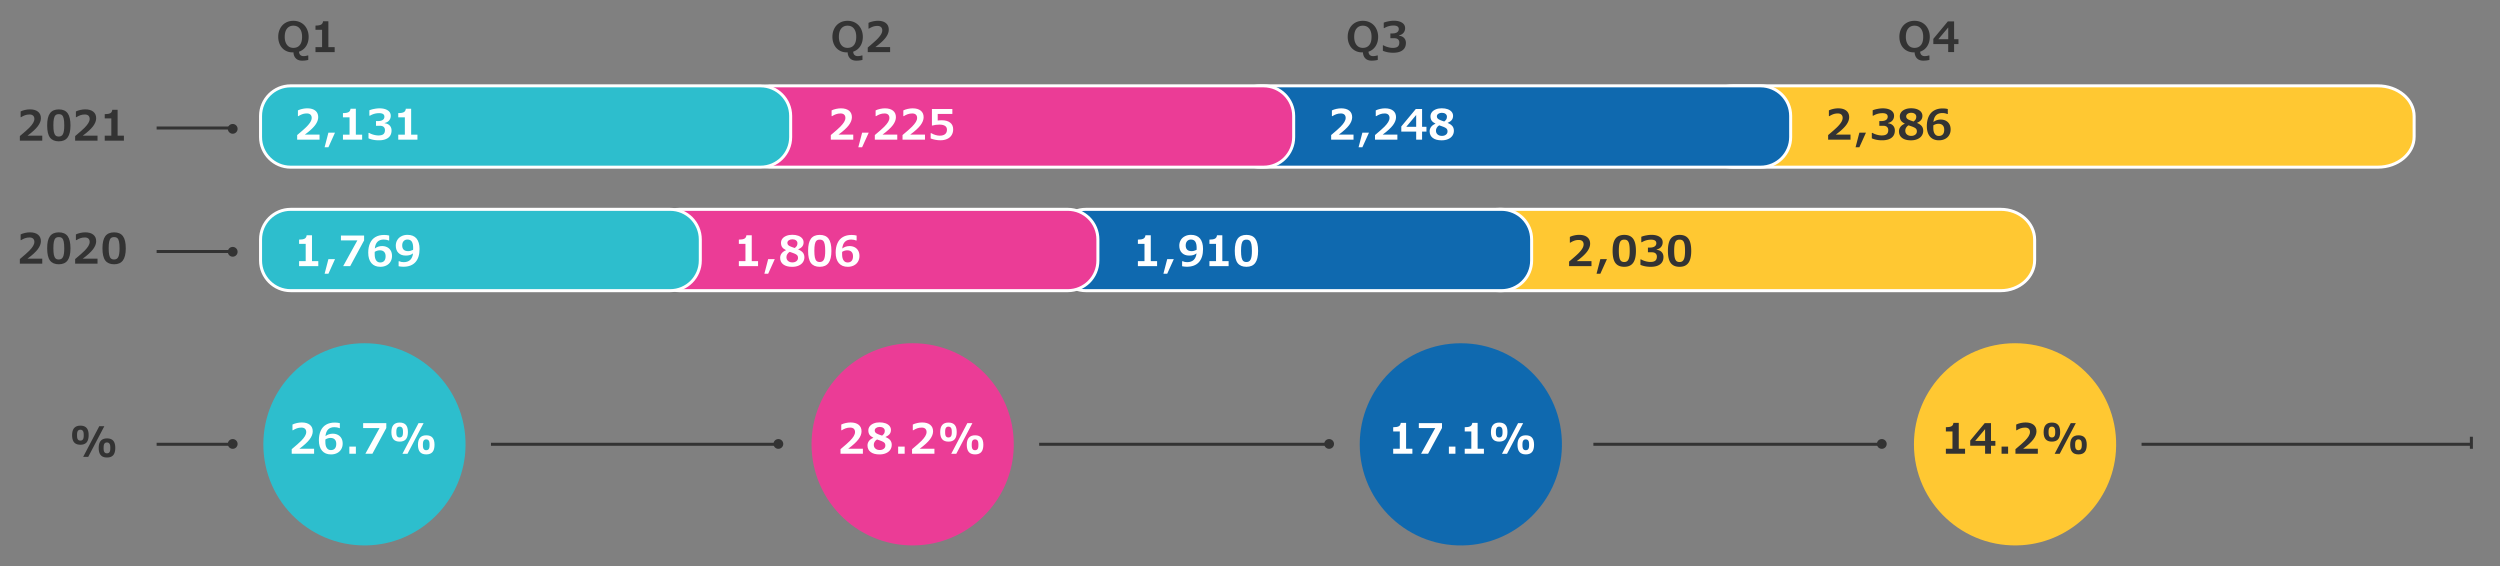 <svg xmlns="http://www.w3.org/2000/svg" xmlns:xlink="http://www.w3.org/1999/xlink" width="830" height="188" viewBox="0 0 830 188"><rect x="0" y="0" width="830" height="188" fill="#808080" stroke="none"/><path fill="none" stroke="#333" d="M711 147.5h110M820.5 145v4"/><path d="M121 147.52v-33.57c19.33 0 34.84 16.33 33.48 35.95-1.14 16.55-14.55 29.96-31.1 31.1-19.61 1.35-35.95-14.16-35.95-33.48 0-18.54 15.03-33.57 33.57-33.57v33.57z" fill="#2dbecd"/><defs><path id="a" d="M269.43 147.52c0 19.33 16.34 34.84 35.96 33.48 16.55-1.15 29.96-14.56 31.1-31.11 1.35-19.61-14.16-35.94-33.48-35.94v33.57-33.57c-18.55 0-33.58 15.03-33.58 33.57"/></defs><use xlink:href="#a" overflow="visible" fill="#eb3c96"/><clipPath><use xlink:href="#a" overflow="visible"/></clipPath><defs><path id="b" d="M451.43 147.52c0 19.32 16.33 34.83 35.94 33.49 16.55-1.14 29.97-14.54 31.11-31.1 1.36-19.62-14.16-35.95-33.48-35.95v33.57-33.57c-18.54-.01-33.57 15.02-33.57 33.56"/></defs><use xlink:href="#b" overflow="visible" fill="#0f69af"/><clipPath><use xlink:href="#b" overflow="visible"/></clipPath><defs><path id="c" d="M635.43 147.52c0 19.32 16.33 34.83 35.94 33.48 16.55-1.14 29.97-14.55 31.11-31.1 1.36-19.62-14.16-35.95-33.48-35.95v33.57-33.57c-18.52 0-33.57 15.05-33.57 33.57"/></defs><use xlink:href="#c" overflow="visible" fill="#ffc832"/><clipPath><use xlink:href="#c" overflow="visible"/></clipPath><path fill="none" stroke="#333" d="M52 42.5h25"/><path d="M77.26 44.4a1.62 1.62 0 100-3.24c-.9 0-1.62.72-1.62 1.62.01.89.73 1.62 1.62 1.62" fill="#333"/><path fill="none" stroke="#333" d="M52 147.5h25"/><path d="M77.26 149.01a1.62 1.62 0 100-3.24c-.9 0-1.62.72-1.62 1.62.01.9.73 1.62 1.62 1.62" fill="#333"/><path fill="none" stroke="#333" d="M163 147.5h96"/><path d="M258.42 149.01a1.62 1.62 0 100-3.24c-.9 0-1.62.72-1.62 1.62.01.9.73 1.62 1.62 1.62" fill="#333"/><path fill="none" stroke="#333" d="M345 147.5h96"/><path d="M441.27 149.01a1.62 1.62 0 10-1.62-1.62c.01.9.73 1.62 1.62 1.62" fill="#333"/><path fill="none" stroke="#333" d="M529 147.5h95"/><path d="M624.76 149.01a1.62 1.62 0 100-3.24c-.9 0-1.62.72-1.62 1.62.01.9.73 1.62 1.62 1.62" fill="#333"/><path fill="none" stroke="#333" d="M52 83.5h25"/><path d="M77.26 85.22a1.62 1.62 0 10-1.62-1.62c.01.9.73 1.62 1.62 1.62M29.43 144.46c0 1.08-.23 1.89-.68 2.41-.46.52-1.14.78-2.05.78-.94 0-1.63-.26-2.08-.78-.45-.52-.68-1.32-.68-2.38 0-2.11.92-3.17 2.76-3.17.92 0 1.61.26 2.06.78.45.51.67 1.3.67 2.36zm-1.63.01c0-.48-.04-.84-.11-1.06-.07-.23-.19-.4-.35-.54-.16-.13-.38-.2-.65-.2s-.49.06-.65.19c-.16.13-.28.31-.35.54s-.11.59-.11 1.07c0 .51.04.87.11 1.09s.19.39.34.52c.15.13.37.19.66.19.27 0 .49-.06.65-.19.16-.13.28-.31.35-.54.07-.23.11-.59.11-1.07zm6.84-2.97l-5.35 10.18h-1.68l5.35-10.18h1.68zm3.63 7.2c0 1.08-.23 1.89-.68 2.41-.46.52-1.14.78-2.05.78-.94 0-1.64-.26-2.09-.79-.45-.52-.68-1.32-.68-2.38 0-2.11.92-3.17 2.77-3.17.92 0 1.61.26 2.06.78.44.51.67 1.31.67 2.37zm-1.65 0c0-.48-.04-.84-.11-1.06-.07-.22-.19-.4-.35-.54-.16-.13-.38-.2-.65-.2s-.49.06-.65.19c-.16.13-.28.31-.35.54-.07.23-.11.59-.11 1.07 0 .51.04.87.11 1.09.07.22.19.39.35.52.16.13.37.19.65.19.27 0 .49-.07.65-.19.16-.13.28-.31.35-.54.08-.23.11-.59.11-1.07z" fill="#333"/><g fill="#333"><path d="M14.03 46.7H6.59v-1.52c1.54-1.29 2.59-2.22 3.14-2.78s.97-1.08 1.25-1.55.43-.93.43-1.37c0-.46-.14-.82-.41-1.08s-.67-.39-1.18-.39c-.56 0-1.08.08-1.53.25s-.88.38-1.29.64h-.15V37c.39-.2.88-.37 1.46-.5s1.13-.19 1.64-.19c1.14 0 2.03.26 2.67.77.64.51.96 1.24.96 2.17 0 .85-.34 1.73-1.02 2.65-.68.91-1.82 1.96-3.43 3.14h4.9v1.66zM23.4 41.62c0 1.82-.32 3.16-.95 4.01-.63.86-1.6 1.29-2.92 1.29-1.32 0-2.3-.42-2.93-1.25s-.94-2.18-.94-4.05c0-1.84.31-3.18.94-4.03s1.6-1.27 2.93-1.27 2.3.42 2.93 1.27c.62.85.94 2.19.94 4.03zm-2.07-.01c0-.94-.06-1.67-.17-2.2-.11-.53-.29-.91-.54-1.15s-.61-.36-1.09-.36c-.49 0-.85.12-1.1.36-.25.24-.42.63-.54 1.16s-.17 1.26-.17 2.19c0 .93.06 1.66.17 2.19s.3.92.55 1.17c.25.24.61.36 1.08.36.65 0 1.11-.27 1.38-.82.29-.54.43-1.51.43-2.9zM32.39 46.7h-7.44v-1.52c1.54-1.29 2.59-2.22 3.14-2.78s.97-1.08 1.25-1.55.43-.93.43-1.37c0-.46-.14-.82-.41-1.08s-.67-.39-1.18-.39c-.56 0-1.08.08-1.53.25s-.88.38-1.29.64h-.16V37c.39-.2.88-.37 1.46-.5s1.13-.19 1.64-.19c1.14 0 2.03.26 2.67.77.64.51.96 1.24.96 2.17 0 .85-.34 1.73-1.02 2.65-.68.91-1.82 1.96-3.43 3.14h4.9v1.66zM41.14 46.7h-6.37v-1.66h2.19V39.3h-2.19v-1.4c.85 0 1.46-.11 1.85-.32s.6-.59.66-1.12h1.77v8.59h2.09v1.65z"/></g><g><g fill="#333"><path d="M14.03 87.53H6.59v-1.52c1.54-1.29 2.59-2.22 3.14-2.78s.97-1.08 1.25-1.55.43-.93.43-1.37c0-.46-.14-.82-.41-1.08-.27-.26-.67-.39-1.18-.39-.56 0-1.08.08-1.53.25-.46.17-.88.38-1.29.64h-.15v-1.9c.39-.2.88-.37 1.46-.5s1.13-.19 1.64-.19c1.14 0 2.03.26 2.67.77.64.51.96 1.24.96 2.17 0 .85-.34 1.74-1.02 2.65-.68.91-1.82 1.96-3.43 3.14h4.9v1.66zM23.4 82.44c0 1.82-.32 3.16-.95 4.01-.63.86-1.6 1.29-2.92 1.29-1.32 0-2.3-.42-2.93-1.25s-.94-2.18-.94-4.05c0-1.84.31-3.18.94-4.03.62-.84 1.6-1.27 2.93-1.27s2.3.42 2.93 1.27c.62.85.94 2.19.94 4.03zm-2.07-.01c0-.94-.06-1.67-.17-2.2-.11-.53-.29-.91-.54-1.15s-.61-.36-1.09-.36c-.49 0-.85.12-1.1.36-.25.24-.42.63-.54 1.16s-.17 1.26-.17 2.19c0 .92.06 1.66.17 2.19.12.54.3.92.55 1.17.25.24.61.36 1.08.36.65 0 1.11-.27 1.38-.82.29-.54.43-1.51.43-2.9zM32.39 87.53h-7.44v-1.52c1.54-1.29 2.59-2.22 3.14-2.78s.97-1.08 1.25-1.55.43-.93.43-1.37c0-.46-.14-.82-.41-1.08-.27-.26-.67-.39-1.18-.39-.56 0-1.08.08-1.53.25-.46.17-.88.38-1.29.64h-.16v-1.9c.39-.2.88-.37 1.46-.5s1.13-.19 1.64-.19c1.14 0 2.03.26 2.67.77.64.51.96 1.24.96 2.17 0 .85-.34 1.74-1.02 2.65-.68.91-1.82 1.96-3.43 3.14h4.9v1.66zM41.76 82.44c0 1.82-.32 3.16-.95 4.01-.63.86-1.6 1.29-2.92 1.29-1.32 0-2.3-.42-2.93-1.25s-.94-2.18-.94-4.05c0-1.84.31-3.18.94-4.03.62-.84 1.6-1.27 2.93-1.27s2.3.42 2.93 1.27c.62.85.94 2.19.94 4.03zm-2.07-.01c0-.94-.06-1.67-.17-2.2-.11-.53-.29-.91-.54-1.15s-.61-.36-1.09-.36c-.49 0-.85.12-1.1.36-.25.24-.42.63-.54 1.16s-.17 1.26-.17 2.19c0 .92.06 1.66.17 2.19.12.54.3.92.55 1.17.25.24.61.36 1.08.36.65 0 1.11-.27 1.38-.82.29-.54.43-1.51.43-2.9z"/></g></g><g fill="#333"><path d="M97.4 6.91c.98 0 1.86.23 2.64.68.77.46 1.37 1.09 1.79 1.91.42.82.64 1.72.64 2.71 0 1.22-.29 2.26-.85 3.13-.57.87-1.35 1.48-2.35 1.82.03.49.18.86.44 1.1.26.25.62.37 1.08.37.48 0 .92-.07 1.33-.21h.23v1.47c-.62.17-1.31.25-2.05.25-.88 0-1.58-.25-2.07-.75-.5-.5-.76-1.17-.8-2.01l-.29.01c-.94 0-1.77-.22-2.5-.67a4.424 4.424 0 01-1.68-1.85c-.39-.79-.59-1.67-.59-2.66 0-1 .21-1.91.63-2.73.42-.82 1.02-1.45 1.78-1.9s1.64-.67 2.62-.67zm2.89 5.32c0-1.17-.25-2.08-.76-2.73-.51-.65-1.21-.97-2.13-.97-.9 0-1.6.33-2.11.97s-.76 1.56-.76 2.72c0 .73.11 1.38.34 1.93.23.56.56.99.98 1.29.43.3.95.45 1.55.45.92 0 1.64-.31 2.13-.93.51-.61.76-1.52.76-2.73zM111.11 17.3h-6.37v-1.66h2.19V9.9h-2.19V8.49c.85 0 1.46-.11 1.85-.32s.6-.59.66-1.12h1.77v8.59h2.09v1.66z"/></g><g fill="#333"><path d="M281.39 6.91c.98 0 1.86.23 2.64.68.77.46 1.37 1.09 1.79 1.91.42.82.64 1.72.64 2.71 0 1.22-.29 2.26-.85 3.13-.57.87-1.35 1.48-2.35 1.82.03.49.18.86.44 1.1.26.25.62.37 1.08.37.48 0 .92-.07 1.33-.21h.23v1.47c-.62.17-1.31.25-2.05.25-.88 0-1.58-.25-2.07-.75-.5-.5-.76-1.17-.8-2.01l-.29.01c-.94 0-1.77-.22-2.5-.67a4.424 4.424 0 01-1.68-1.85c-.39-.79-.59-1.67-.59-2.66 0-1 .21-1.91.63-2.73.42-.82 1.02-1.45 1.78-1.9s1.63-.67 2.62-.67zm2.88 5.32c0-1.17-.25-2.08-.76-2.73-.51-.65-1.21-.97-2.13-.97-.9 0-1.6.33-2.11.97s-.76 1.56-.76 2.72c0 .73.11 1.38.34 1.93.23.56.56.99.98 1.29.43.3.95.45 1.55.45.92 0 1.64-.31 2.13-.93.51-.61.76-1.52.76-2.73zM295.53 17.3h-7.44v-1.52c1.54-1.29 2.59-2.22 3.14-2.78s.97-1.08 1.25-1.55.43-.93.43-1.37c0-.46-.14-.82-.41-1.08-.27-.26-.67-.39-1.18-.39-.56 0-1.08.08-1.53.25-.46.17-.88.38-1.29.64h-.16V7.6c.39-.2.88-.37 1.46-.5s1.13-.2 1.64-.2c1.14 0 2.03.26 2.67.77.64.51.96 1.24.96 2.17 0 .85-.34 1.74-1.02 2.65-.68.91-1.82 1.96-3.43 3.14h4.9v1.67z"/></g><g fill="#333"><path d="M452.47 6.91c.98 0 1.86.23 2.64.68.77.46 1.37 1.09 1.79 1.91.42.82.64 1.72.64 2.71 0 1.22-.29 2.26-.85 3.13-.57.87-1.35 1.48-2.35 1.82.03.49.18.86.44 1.1.26.25.62.37 1.08.37.48 0 .92-.07 1.33-.21h.23v1.47c-.62.17-1.31.25-2.05.25-.88 0-1.58-.25-2.07-.75-.5-.5-.76-1.17-.8-2.01l-.29.01c-.94 0-1.77-.22-2.5-.67a4.424 4.424 0 01-1.68-1.85c-.39-.79-.59-1.67-.59-2.66 0-1 .21-1.91.63-2.73.42-.82 1.02-1.45 1.78-1.9s1.63-.67 2.62-.67zm2.88 5.32c0-1.17-.25-2.08-.76-2.73-.51-.65-1.21-.97-2.13-.97-.9 0-1.6.33-2.11.97s-.76 1.56-.76 2.72c0 .73.11 1.38.34 1.93.23.56.56.99.98 1.29.43.3.95.45 1.55.45.92 0 1.64-.31 2.13-.93.51-.61.76-1.52.76-2.73zM464.5 11.86c.71.08 1.26.33 1.66.76s.6.97.6 1.63c0 1.04-.36 1.85-1.09 2.41-.73.57-1.76.85-3.1.85-.73 0-1.4-.06-1.99-.19-.59-.13-1.09-.28-1.47-.47v-1.79l.21-.01c.41.25.9.45 1.47.61.58.16 1.11.24 1.6.24.75 0 1.3-.14 1.65-.42s.53-.73.53-1.36c0-.43-.14-.78-.42-1.04-.28-.26-.7-.39-1.25-.39h-1.3v-1.58h.59c.73 0 1.28-.13 1.65-.39.37-.26.55-.61.55-1.06 0-.78-.58-1.18-1.74-1.18-1.09 0-2.11.28-3.05.84h-.2v-1.8a8.53 8.53 0 011.65-.46c.62-.12 1.2-.18 1.73-.18 1.11 0 2.01.22 2.69.65.68.43 1.03 1.04 1.03 1.82 0 .61-.18 1.12-.54 1.55-.36.43-.85.71-1.47.83v.13z"/></g><g fill="#333"><path d="M635.62 6.91c.98 0 1.86.23 2.64.68.77.46 1.37 1.09 1.79 1.91.42.82.64 1.72.64 2.71 0 1.22-.29 2.26-.85 3.13-.57.87-1.35 1.48-2.35 1.82.03.49.18.86.44 1.1.26.25.62.37 1.08.37.48 0 .92-.07 1.33-.21h.23v1.47c-.62.17-1.31.25-2.05.25-.88 0-1.58-.25-2.07-.75-.5-.5-.76-1.17-.8-2.01l-.29.01c-.94 0-1.77-.22-2.5-.67a4.424 4.424 0 01-1.68-1.85c-.39-.79-.59-1.67-.59-2.66 0-1 .21-1.91.63-2.73.42-.82 1.02-1.45 1.78-1.9s1.64-.67 2.62-.67zm2.88 5.32c0-1.17-.25-2.08-.76-2.73-.51-.65-1.21-.97-2.13-.97-.9 0-1.6.33-2.11.97s-.76 1.56-.76 2.72c0 .73.11 1.38.34 1.93.23.56.56.99.98 1.29.43.3.95.45 1.55.45.92 0 1.64-.31 2.13-.93.52-.61.76-1.52.76-2.73zM650.21 14.62h-1.45v2.67h-1.96v-2.67h-4.94v-1.71l4.82-5.8h2.08v5.91h1.45v1.6zm-3.4-1.6V9.11l-3.28 3.91h3.28z"/></g><g><g fill-rule="evenodd" clip-rule="evenodd" fill="#ffc832" stroke="#fff" stroke-miterlimit="10"><path d="M575.55 28.5h213.89c6.66 0 12.05 4.52 12.05 10.1v6.8c0 5.58-5.4 10.1-12.05 10.1H575.55c-6.66 0-12.05-4.52-12.05-10.1v-6.8c0-5.58 5.4-10.1 12.05-10.1zM497.75 69.5h166.5c6.21 0 11.25 4.52 11.25 10.1v6.8c0 5.58-5.04 10.1-11.25 10.1h-166.5c-6.21 0-11.25-4.52-11.25-10.1v-6.8c0-5.58 5.04-10.1 11.25-10.1z"/></g><g fill="#0f69af" stroke="#fff" stroke-miterlimit="10"><path d="M418.5 28.5h166c5.52 0 10 4.48 10 10v7c0 5.52-4.48 10-10 10h-166c-5.52 0-10-4.48-10-10v-7c0-5.52 4.48-10 10-10z"/><path d="M360.5 69.5h138c5.52 0 10 4.48 10 10v7c0 5.52-4.48 10-10 10h-138c-5.52 0-10-4.48-10-10v-7c0-5.52 4.48-10 10-10z" fill-rule="evenodd" clip-rule="evenodd"/></g><g fill-rule="evenodd" clip-rule="evenodd" fill="#eb3c96" stroke="#fff" stroke-miterlimit="10"><path d="M255.5 28.5h164c5.52 0 10 4.48 10 10v7c0 5.52-4.48 10-10 10h-164c-5.52 0-10-4.48-10-10v-7c0-5.52 4.48-10 10-10zM225.5 69.5h129c5.52 0 10 4.48 10 10v7c0 5.52-4.48 10-10 10h-129c-5.52 0-10-4.48-10-10v-7c0-5.52 4.48-10 10-10z"/></g><g fill-rule="evenodd" clip-rule="evenodd" fill="#2dbecd" stroke="#fff" stroke-miterlimit="10"><path d="M96.5 28.5h156c5.52 0 10 4.48 10 10v7c0 5.52-4.48 10-10 10h-156c-5.52 0-10-4.48-10-10v-7c0-5.52 4.48-10 10-10zM96.5 69.5h126c5.52 0 10 4.48 10 10v7c0 5.52-4.48 10-10 10h-126c-5.52 0-10-4.48-10-10v-7c0-5.52 4.48-10 10-10z"/></g></g><g><g fill="#fff"><path d="M104.29 150.65h-7.44v-1.52c1.54-1.29 2.59-2.22 3.14-2.78s.97-1.08 1.25-1.55.43-.93.43-1.37c0-.46-.14-.82-.41-1.08-.27-.26-.67-.39-1.18-.39-.56 0-1.08.08-1.53.25-.46.17-.88.38-1.29.64h-.16v-1.9c.39-.2.88-.37 1.46-.5s1.13-.19 1.64-.19c1.14 0 2.03.26 2.67.77.64.51.96 1.24.96 2.17 0 .85-.34 1.74-1.02 2.65-.68.91-1.82 1.96-3.43 3.14h4.9v1.66zM113.77 147.27c0 .7-.16 1.33-.49 1.88-.32.55-.78.97-1.37 1.27-.59.3-1.26.45-2.01.45-1.29 0-2.28-.41-2.98-1.23-.7-.82-1.05-1.98-1.05-3.48 0-1.23.21-2.29.62-3.18s1.01-1.56 1.8-2.01 1.74-.68 2.85-.68c.65 0 1.21.07 1.69.2v1.64h-.21c-.21-.1-.46-.17-.75-.23-.3-.06-.58-.08-.84-.08-1.79 0-2.78.99-2.97 2.98.32-.26.69-.47 1.11-.61.42-.14.86-.21 1.31-.21.63 0 1.19.13 1.7.39.5.26.89.64 1.17 1.13.28.48.42 1.07.42 1.77zm-5.75-.53c0 .86.16 1.53.48 1.99.32.47.77.7 1.35.7.57 0 1.02-.18 1.33-.53.31-.35.46-.87.46-1.55 0-.63-.17-1.11-.5-1.45-.33-.34-.8-.51-1.41-.51-.29 0-.58.04-.89.14-.3.09-.57.22-.81.38l-.01.41v.42zM118.15 150.65h-2.17v-2.37h2.17v2.37zM128.25 142.1l-4.62 8.55h-2.33l4.71-8.54h-5.45v-1.63h7.69v1.62zM135.43 143.43c0 1.08-.23 1.89-.68 2.41-.46.52-1.14.78-2.05.78-.94 0-1.63-.26-2.08-.78-.45-.52-.68-1.32-.68-2.38 0-2.12.92-3.17 2.76-3.17.92 0 1.61.26 2.06.78.44.51.67 1.3.67 2.36zm-1.63.01c0-.48-.04-.84-.11-1.06-.07-.23-.19-.4-.35-.54-.16-.13-.38-.2-.65-.2s-.49.06-.65.19c-.16.13-.28.31-.35.54s-.11.59-.11 1.07c0 .51.04.87.11 1.09s.19.39.34.52c.15.13.37.19.66.19.27 0 .49-.07.65-.2.16-.13.28-.31.35-.54.07-.22.11-.57.11-1.06zm6.84-2.97l-5.35 10.18h-1.68l5.35-10.18h1.68zm3.62 7.2c0 1.08-.23 1.89-.68 2.41-.46.52-1.14.78-2.05.78-.94 0-1.64-.26-2.09-.79-.45-.52-.68-1.32-.68-2.38 0-2.12.92-3.17 2.77-3.17.92 0 1.61.26 2.06.78.45.52.67 1.31.67 2.37zm-1.64 0c0-.48-.04-.84-.11-1.06-.07-.23-.19-.41-.35-.54-.16-.13-.38-.2-.65-.2s-.49.06-.65.19c-.16.13-.28.31-.35.54-.07.23-.11.59-.11 1.07 0 .51.04.87.11 1.09.07.22.19.39.35.52.16.13.37.19.65.19.27 0 .49-.07.65-.19.16-.13.28-.31.35-.54.07-.23.11-.59.11-1.07z"/></g><g fill="#fff"><path d="M286.49 150.65h-7.44v-1.52c1.54-1.29 2.59-2.22 3.14-2.78s.97-1.08 1.25-1.55.43-.93.43-1.37c0-.46-.14-.82-.41-1.08-.27-.26-.67-.39-1.18-.39-.56 0-1.08.08-1.53.25-.46.17-.88.38-1.29.64h-.16v-1.9c.39-.2.88-.37 1.46-.5s1.13-.19 1.64-.19c1.14 0 2.03.26 2.67.77.64.51.96 1.24.96 2.17 0 .85-.34 1.74-1.02 2.65-.68.91-1.82 1.96-3.43 3.14h4.9v1.66zM296.06 147.7c0 .61-.17 1.15-.5 1.64s-.81.86-1.43 1.13c-.62.27-1.33.4-2.13.4-1.26 0-2.24-.26-2.94-.79s-1.05-1.26-1.05-2.21c0-.52.16-1.01.48-1.45.32-.44.8-.79 1.45-1.06v-.04c-.6-.3-1.02-.63-1.27-1s-.38-.85-.38-1.43c0-.51.16-.96.47-1.37.31-.41.76-.72 1.33-.95s1.22-.34 1.95-.34c.74 0 1.39.1 1.97.31.57.21 1.01.51 1.32.89.31.39.46.82.46 1.3 0 .56-.15 1.03-.45 1.4s-.75.68-1.34.94v.04c.69.27 1.2.62 1.55 1.03.34.43.51.94.51 1.56zm-2.12.22c0-.31-.06-.55-.17-.73-.11-.18-.3-.35-.57-.5-.27-.15-.66-.32-1.19-.5l-.84-.29c-.34.21-.6.48-.79.78-.19.31-.28.63-.28.98 0 .54.18.96.55 1.28s.84.47 1.42.47c.55 0 1-.14 1.35-.42.35-.26.52-.62.52-1.07zm-.19-4.9c0-.37-.16-.68-.46-.92-.31-.24-.72-.36-1.22-.36-.47 0-.86.11-1.18.33s-.48.5-.48.85c0 .28.08.51.25.7.16.19.46.37.88.54.07.04.28.12.63.24s.58.2.69.23c.33-.26.57-.51.7-.75.12-.23.19-.52.19-.86zM300.35 150.65h-2.17v-2.37h2.17v2.37zM310.24 150.65h-7.44v-1.52c1.54-1.29 2.59-2.22 3.14-2.78s.97-1.08 1.25-1.55.43-.93.43-1.37c0-.46-.14-.82-.41-1.08-.27-.26-.67-.39-1.18-.39-.56 0-1.08.08-1.53.25-.46.17-.88.38-1.29.64h-.16v-1.9c.39-.2.88-.37 1.46-.5s1.13-.19 1.64-.19c1.14 0 2.03.26 2.67.77.64.51.96 1.24.96 2.17 0 .85-.34 1.74-1.02 2.65-.68.91-1.82 1.96-3.43 3.14h4.9v1.66zM317.63 143.43c0 1.08-.23 1.89-.68 2.41-.46.52-1.14.78-2.05.78-.94 0-1.63-.26-2.08-.78-.45-.52-.68-1.32-.68-2.38 0-2.12.92-3.17 2.76-3.17.92 0 1.61.26 2.06.78.45.51.67 1.3.67 2.36zm-1.63.01c0-.48-.04-.84-.11-1.06-.07-.23-.19-.4-.35-.54-.16-.13-.38-.2-.65-.2s-.49.06-.65.19c-.16.13-.28.31-.35.54s-.11.59-.11 1.07c0 .51.04.87.11 1.09s.19.39.34.52c.15.13.37.19.66.19.27 0 .49-.07.65-.2.16-.13.28-.31.35-.54.07-.22.11-.57.11-1.06zm6.84-2.97l-5.35 10.18h-1.68l5.35-10.18h1.68zm3.63 7.2c0 1.08-.23 1.89-.68 2.41-.46.52-1.14.78-2.05.78-.94 0-1.64-.26-2.09-.79-.45-.52-.68-1.32-.68-2.38 0-2.12.92-3.17 2.77-3.17.92 0 1.61.26 2.06.78.44.52.67 1.31.67 2.37zm-1.64 0c0-.48-.04-.84-.11-1.06-.07-.23-.19-.41-.35-.54-.16-.13-.38-.2-.65-.2s-.49.06-.65.19c-.16.13-.28.31-.35.54-.07.23-.11.59-.11 1.07 0 .51.04.87.11 1.09.07.22.19.39.35.52.16.13.37.19.65.19.27 0 .49-.07.65-.19.16-.13.28-.31.35-.54.07-.23.11-.59.11-1.07z"/></g><g fill="#fff"><path d="M468.91 150.65h-6.37v-1.66h2.19v-5.74h-2.19v-1.41c.85 0 1.46-.11 1.85-.32s.6-.59.66-1.12h1.77v8.59h2.09v1.66zM478.74 142.1l-4.62 8.55h-2.33l4.71-8.54h-5.45v-1.63h7.69v1.62zM483.2 150.65h-2.17v-2.37h2.17v2.37zM492.66 150.65h-6.37v-1.66h2.19v-5.74h-2.19v-1.41c.85 0 1.46-.11 1.85-.32s.6-.59.66-1.12h1.77v8.59h2.09v1.66zM500.48 143.43c0 1.08-.23 1.89-.68 2.41-.46.52-1.14.78-2.05.78-.94 0-1.63-.26-2.08-.78-.45-.52-.68-1.32-.68-2.38 0-2.12.92-3.17 2.76-3.17.92 0 1.61.26 2.06.78.45.51.67 1.3.67 2.36zm-1.63.01c0-.48-.04-.84-.11-1.06-.07-.23-.19-.4-.35-.54-.16-.13-.38-.2-.65-.2s-.49.06-.65.19c-.16.13-.28.31-.35.54s-.11.59-.11 1.07c0 .51.04.87.11 1.09s.19.39.34.52c.15.13.37.19.66.19.27 0 .49-.07.65-.2.16-.13.28-.31.35-.54.07-.22.11-.57.11-1.06zm6.84-2.97l-5.35 10.18h-1.68l5.35-10.18h1.68zm3.62 7.2c0 1.08-.23 1.89-.68 2.41-.46.52-1.14.78-2.05.78-.94 0-1.64-.26-2.09-.79-.45-.52-.68-1.32-.68-2.38 0-2.12.92-3.17 2.77-3.17.92 0 1.61.26 2.06.78.45.52.67 1.31.67 2.37zm-1.64 0c0-.48-.04-.84-.11-1.06-.07-.23-.19-.41-.35-.54-.16-.13-.38-.2-.65-.2s-.49.06-.65.19c-.16.13-.28.31-.35.54-.07.23-.11.59-.11 1.07 0 .51.04.87.11 1.09.07.22.19.39.35.52.16.13.37.19.65.19.27 0 .49-.07.65-.19.16-.13.28-.31.35-.54.08-.23.11-.59.11-1.07z"/></g><g fill="#333"><path d="M652.4 150.65h-6.37v-1.66h2.19v-5.74h-2.19v-1.41c.85 0 1.46-.11 1.85-.32s.6-.59.66-1.12h1.77v8.59h2.09v1.66zM662.46 147.98h-1.45v2.67h-1.96v-2.67h-4.94v-1.71l4.82-5.8h2.08v5.91h1.45v1.6zm-3.41-1.6v-3.91l-3.28 3.91h3.28zM666.69 150.65h-2.17v-2.37h2.17v2.37zM676.57 150.65h-7.44v-1.52c1.54-1.29 2.59-2.22 3.14-2.78s.97-1.08 1.25-1.55.43-.93.43-1.37c0-.46-.14-.82-.41-1.08-.27-.26-.67-.39-1.18-.39-.56 0-1.08.08-1.53.25-.46.17-.88.38-1.29.64h-.16v-1.9c.39-.2.88-.37 1.46-.5s1.13-.19 1.64-.19c1.14 0 2.03.26 2.67.77.64.51.96 1.24.96 2.17 0 .85-.34 1.74-1.02 2.65-.68.91-1.82 1.96-3.43 3.14h4.9v1.66zM683.97 143.43c0 1.08-.23 1.89-.68 2.41-.46.52-1.14.78-2.05.78-.94 0-1.63-.26-2.08-.78-.45-.52-.68-1.32-.68-2.38 0-2.12.92-3.17 2.76-3.17.92 0 1.61.26 2.06.78.44.51.67 1.3.67 2.36zm-1.63.01c0-.48-.04-.84-.11-1.06-.07-.23-.19-.4-.35-.54-.16-.13-.38-.2-.65-.2s-.49.06-.65.19c-.16.13-.28.31-.35.54s-.11.59-.11 1.07c0 .51.04.87.11 1.09s.19.39.34.52c.15.13.37.19.66.19.27 0 .49-.07.65-.2.16-.13.28-.31.35-.54.07-.22.11-.57.11-1.06zm6.84-2.97l-5.35 10.18h-1.68l5.35-10.18h1.68zm3.62 7.2c0 1.08-.23 1.89-.68 2.41-.46.52-1.14.78-2.05.78-.94 0-1.64-.26-2.09-.79-.45-.52-.68-1.32-.68-2.38 0-2.12.92-3.17 2.77-3.17.92 0 1.61.26 2.06.78.45.52.67 1.31.67 2.37zm-1.64 0c0-.48-.04-.84-.11-1.06-.07-.23-.19-.41-.35-.54-.16-.13-.38-.2-.65-.2s-.49.06-.65.19c-.16.13-.28.31-.35.54-.07.23-.11.59-.11 1.07 0 .51.04.87.11 1.09.07.22.19.39.35.52.16.13.37.19.65.19.27 0 .49-.07.65-.19.16-.13.28-.31.35-.54.07-.23.11-.59.11-1.07z"/></g><g fill="#fff"><path d="M105.67 88.36H99.3V86.7h2.19v-5.74H99.3v-1.41c.85 0 1.46-.11 1.85-.32.38-.21.6-.59.66-1.12h1.77v8.59h2.09v1.66zM111.22 86.04l-2.19 4.85h-1.26l1.26-4.85h2.19zM120.88 79.81l-4.62 8.55h-2.33l4.71-8.54h-5.45v-1.63h7.69v1.62zM130.15 84.98c0 .7-.16 1.33-.49 1.88-.32.55-.78.97-1.37 1.27-.59.3-1.26.45-2.01.45-1.29 0-2.28-.41-2.98-1.23-.7-.82-1.05-1.98-1.05-3.48 0-1.23.21-2.29.62-3.18s1.01-1.56 1.8-2.01c.79-.45 1.74-.68 2.85-.68.65 0 1.21.07 1.69.2v1.64H129c-.21-.1-.46-.17-.75-.23-.3-.06-.58-.08-.84-.08-1.79 0-2.78.99-2.97 2.98.32-.26.69-.47 1.11-.61.42-.14.86-.21 1.31-.21.63 0 1.19.13 1.7.39.5.26.89.64 1.17 1.13.28.48.42 1.08.42 1.77zm-5.75-.53c0 .86.16 1.53.48 1.99.32.47.77.7 1.35.7.57 0 1.02-.18 1.33-.53.31-.35.46-.87.46-1.55 0-.63-.17-1.11-.5-1.45-.33-.34-.8-.51-1.41-.51-.29 0-.58.04-.89.14-.3.09-.57.22-.81.38l-.01.41v.42zM139.29 82.68c0 1.9-.46 3.35-1.37 4.36-.92 1.01-2.25 1.52-4.01 1.52-.22 0-.5-.02-.84-.05-.33-.03-.58-.07-.73-.12v-1.65h.24c.38.2.86.3 1.45.3.92 0 1.63-.25 2.16-.75.52-.5.83-1.23.94-2.17-.36.27-.72.46-1.1.57-.38.11-.83.16-1.36.16-.99 0-1.79-.29-2.38-.88-.59-.58-.89-1.38-.89-2.4 0-.69.16-1.31.49-1.86.32-.55.78-.98 1.38-1.28.59-.31 1.27-.46 2.01-.46 1.31 0 2.31.4 3 1.21.67.82 1.01 1.98 1.01 3.5zm-2.12-.33c0-.95-.15-1.65-.45-2.12s-.78-.7-1.44-.7c-.53 0-.95.17-1.27.52-.32.35-.48.83-.48 1.45 0 .61.17 1.08.5 1.4.33.32.82.48 1.47.48.5 0 1.04-.14 1.64-.42l.03-.61z"/></g><g fill="#fff"><path d="M251.67 88.36h-6.37V86.7h2.19v-5.74h-2.19v-1.41c.85 0 1.46-.11 1.85-.32.38-.21.6-.59.66-1.12h1.77v8.59h2.09v1.66zM257.22 86.04l-2.19 4.85h-1.26l1.26-4.85h2.19zM267.06 85.42c0 .61-.17 1.15-.5 1.64-.33.49-.81.86-1.43 1.13-.62.27-1.33.4-2.13.4-1.26 0-2.24-.26-2.94-.79-.7-.52-1.05-1.26-1.05-2.21 0-.52.16-1.01.48-1.45.32-.44.8-.79 1.45-1.06v-.04c-.6-.3-1.02-.63-1.27-1s-.38-.85-.38-1.43c0-.51.16-.96.47-1.37.31-.41.76-.72 1.33-.95s1.22-.34 1.95-.34c.74 0 1.39.1 1.97.31.57.21 1.01.51 1.32.89.31.39.46.82.46 1.3 0 .56-.15 1.03-.45 1.4s-.75.68-1.34.94v.04c.69.27 1.2.62 1.55 1.03.33.42.51.94.51 1.56zm-2.12.21c0-.31-.06-.55-.17-.73-.11-.18-.3-.35-.57-.5-.27-.15-.66-.32-1.19-.5l-.84-.29c-.34.21-.6.47-.79.78-.19.31-.28.63-.28.98 0 .54.18.96.55 1.28.37.31.84.47 1.42.47.55 0 1-.14 1.35-.42.34-.26.52-.62.52-1.07zm-.19-4.9c0-.37-.16-.68-.46-.92-.31-.24-.72-.36-1.22-.36-.47 0-.86.11-1.18.33-.32.22-.48.5-.48.85 0 .28.08.51.25.7.16.19.46.37.88.54.07.04.28.12.63.24s.58.2.69.23c.33-.26.57-.51.7-.75.12-.23.19-.52.19-.86zM276.03 83.28c0 1.82-.32 3.16-.95 4.01-.63.86-1.6 1.29-2.92 1.29-1.32 0-2.3-.42-2.93-1.25s-.94-2.18-.94-4.05c0-1.84.31-3.18.94-4.03.62-.84 1.6-1.27 2.93-1.27s2.3.42 2.93 1.27c.63.85.94 2.19.94 4.03zm-2.06-.01c0-.94-.06-1.67-.17-2.2-.11-.53-.29-.91-.54-1.15s-.61-.36-1.09-.36c-.49 0-.85.12-1.1.36-.25.24-.43.63-.54 1.16-.11.53-.17 1.26-.17 2.19 0 .92.06 1.66.17 2.19.12.54.3.92.55 1.17.25.24.61.36 1.08.36.65 0 1.11-.27 1.38-.82.29-.54.43-1.51.43-2.9zM285.34 84.98c0 .7-.16 1.33-.49 1.88-.32.55-.78.97-1.37 1.27-.59.3-1.26.45-2.01.45-1.29 0-2.28-.41-2.98-1.23-.7-.82-1.05-1.98-1.05-3.48 0-1.23.21-2.29.62-3.18s1.01-1.56 1.8-2.01c.79-.45 1.74-.68 2.85-.68.65 0 1.21.07 1.69.2v1.64h-.21c-.21-.1-.46-.17-.75-.23-.3-.06-.58-.08-.84-.08-1.79 0-2.78.99-2.97 2.98.32-.26.69-.47 1.11-.61.42-.14.86-.21 1.31-.21.63 0 1.19.13 1.7.39.5.26.89.64 1.17 1.13.28.48.42 1.08.42 1.77zm-5.76-.53c0 .86.16 1.53.48 1.99.32.47.77.7 1.35.7.57 0 1.02-.18 1.33-.53.31-.35.46-.87.46-1.55 0-.63-.17-1.11-.5-1.45-.33-.34-.8-.51-1.41-.51-.29 0-.58.04-.89.14-.3.09-.57.22-.81.38l-.01.41v.42z"/></g><g fill="#fff"><path d="M384.15 88.36h-6.37V86.7h2.19v-5.74h-2.19v-1.41c.85 0 1.46-.11 1.85-.32.38-.21.6-.59.66-1.12h1.77v8.59h2.09v1.66zM389.7 86.04l-2.19 4.85h-1.26l1.26-4.85h2.19zM399.41 82.68c0 1.9-.46 3.35-1.37 4.36-.92 1.01-2.25 1.52-4.01 1.52-.22 0-.5-.02-.84-.05-.33-.03-.58-.07-.73-.12v-1.65h.24c.38.2.86.3 1.45.3.92 0 1.63-.25 2.16-.75.52-.5.83-1.23.94-2.17-.36.27-.72.46-1.1.57-.38.11-.83.16-1.36.16-.99 0-1.79-.29-2.38-.88-.59-.58-.89-1.38-.89-2.4 0-.69.16-1.31.49-1.86.32-.55.78-.98 1.38-1.28.59-.31 1.27-.46 2.01-.46 1.31 0 2.31.4 3 1.21.67.82 1.01 1.98 1.01 3.5zm-2.12-.33c0-.95-.15-1.65-.45-2.12s-.78-.7-1.44-.7c-.53 0-.95.17-1.27.52-.32.35-.48.83-.48 1.45 0 .61.17 1.08.5 1.4.33.32.82.48 1.47.48.5 0 1.04-.14 1.64-.42l.03-.61zM407.9 88.36h-6.37V86.7h2.19v-5.74h-2.19v-1.41c.85 0 1.46-.11 1.85-.32.38-.21.6-.59.66-1.12h1.77v8.59h2.09v1.66zM417.69 83.28c0 1.82-.32 3.16-.95 4.01-.63.86-1.6 1.29-2.92 1.29-1.32 0-2.3-.42-2.93-1.25s-.94-2.18-.94-4.05c0-1.84.31-3.18.94-4.03.62-.84 1.6-1.27 2.93-1.27s2.3.42 2.93 1.27c.63.85.94 2.19.94 4.03zm-2.06-.01c0-.94-.06-1.67-.17-2.2-.11-.53-.29-.91-.54-1.15s-.61-.36-1.09-.36c-.49 0-.85.12-1.1.36-.25.24-.43.63-.54 1.16-.11.53-.17 1.26-.17 2.19 0 .92.06 1.66.17 2.19.12.54.3.92.55 1.17.25.24.61.36 1.08.36.65 0 1.11-.27 1.38-.82.29-.54.43-1.51.43-2.9z"/></g><g fill="#333"><path d="M528.38 88.36h-7.44v-1.52c1.54-1.29 2.59-2.22 3.14-2.78.55-.56.97-1.08 1.25-1.55s.43-.93.43-1.37c0-.46-.14-.82-.41-1.08-.27-.26-.67-.39-1.18-.39-.57 0-1.08.08-1.53.25-.46.17-.88.38-1.29.64h-.16v-1.9c.39-.2.88-.37 1.46-.5s1.13-.19 1.64-.19c1.14 0 2.03.26 2.67.77.64.51.96 1.24.96 2.17 0 .85-.34 1.74-1.02 2.65-.68.91-1.82 1.96-3.43 3.14h4.9v1.66zM533.5 86.04l-2.19 4.85h-1.26l1.26-4.85h2.19zM543.13 83.28c0 1.82-.32 3.16-.95 4.01-.63.86-1.6 1.29-2.92 1.29-1.32 0-2.3-.42-2.93-1.25s-.94-2.18-.94-4.05c0-1.84.31-3.18.94-4.03.62-.84 1.6-1.27 2.93-1.27s2.3.42 2.93 1.27c.63.85.94 2.19.94 4.03zm-2.07-.01c0-.94-.06-1.67-.17-2.2-.11-.53-.29-.91-.54-1.15s-.61-.36-1.09-.36c-.49 0-.85.12-1.1.36-.25.24-.43.63-.54 1.16-.11.53-.17 1.26-.17 2.19 0 .92.06 1.66.17 2.19.12.54.3.92.55 1.17.25.24.61.36 1.08.36.65 0 1.11-.27 1.38-.82.3-.54.43-1.51.43-2.9zM550.01 82.93c.71.08 1.26.33 1.66.76s.6.97.6 1.63c0 1.04-.36 1.85-1.09 2.41-.73.56-1.76.85-3.1.85-.73 0-1.4-.06-1.99-.19-.59-.12-1.09-.28-1.47-.47v-1.79l.21-.01c.41.25.9.45 1.47.61.58.16 1.11.24 1.6.24.75 0 1.3-.14 1.65-.42s.53-.73.53-1.36c0-.43-.14-.78-.42-1.04-.28-.26-.7-.39-1.25-.39h-1.3V82.2h.59c.73 0 1.28-.13 1.65-.39.37-.26.55-.61.55-1.06 0-.78-.58-1.18-1.74-1.18-1.09 0-2.11.28-3.05.84h-.2v-1.8a8.53 8.53 0 011.65-.46c.62-.12 1.2-.18 1.73-.18 1.11 0 2.01.22 2.69.65.68.44 1.03 1.04 1.03 1.82 0 .61-.18 1.12-.54 1.55-.36.43-.85.71-1.47.83v.11zM561.49 83.28c0 1.82-.32 3.16-.95 4.01-.63.86-1.6 1.29-2.92 1.29-1.32 0-2.3-.42-2.93-1.25s-.94-2.18-.94-4.05c0-1.84.31-3.18.94-4.03.62-.84 1.6-1.27 2.93-1.27s2.3.42 2.93 1.27c.63.85.94 2.19.94 4.03zm-2.06-.01c0-.94-.06-1.67-.17-2.2-.11-.53-.29-.91-.54-1.15s-.61-.36-1.09-.36c-.49 0-.85.12-1.1.36-.25.24-.43.63-.54 1.16-.11.53-.17 1.26-.17 2.19 0 .92.06 1.66.17 2.19.12.54.3.92.55 1.17.25.24.61.36 1.08.36.65 0 1.11-.27 1.38-.82.29-.54.43-1.51.43-2.9z"/></g><g fill="#333"><path d="M614.38 46.36h-7.44v-1.52c1.54-1.29 2.59-2.22 3.14-2.78.55-.56.97-1.08 1.25-1.55s.43-.93.43-1.37c0-.46-.14-.82-.41-1.08-.27-.26-.67-.39-1.18-.39-.57 0-1.08.08-1.53.25-.46.17-.88.38-1.29.64h-.16v-1.9c.39-.2.88-.37 1.46-.5s1.13-.19 1.64-.19c1.14 0 2.03.26 2.67.77.64.51.96 1.24.96 2.17 0 .85-.34 1.74-1.02 2.65-.68.91-1.82 1.96-3.43 3.14h4.9v1.66zM619.5 44.04l-2.19 4.85h-1.26l1.26-4.85h2.19zM626.83 40.93c.71.08 1.26.33 1.66.76s.6.97.6 1.63c0 1.04-.36 1.85-1.09 2.41-.73.56-1.76.85-3.1.85-.73 0-1.4-.06-1.99-.19-.59-.12-1.09-.28-1.47-.47v-1.79l.21-.01c.41.25.9.45 1.47.61.58.16 1.11.24 1.6.24.75 0 1.3-.14 1.65-.42s.53-.73.53-1.36c0-.43-.14-.78-.42-1.04-.28-.26-.7-.39-1.25-.39h-1.3V40.2h.59c.73 0 1.28-.13 1.65-.39.37-.26.55-.61.55-1.06 0-.78-.58-1.18-1.74-1.18-1.09 0-2.11.28-3.05.84h-.2v-1.8a8.53 8.53 0 011.65-.46c.62-.12 1.2-.18 1.73-.18 1.11 0 2.01.22 2.69.65.68.44 1.03 1.04 1.03 1.82 0 .61-.18 1.12-.54 1.55-.36.43-.85.71-1.47.83v.11zM638.51 43.42c0 .61-.17 1.15-.5 1.64-.33.49-.81.86-1.43 1.13-.62.27-1.33.4-2.13.4-1.26 0-2.24-.26-2.94-.79-.7-.52-1.05-1.26-1.05-2.21 0-.52.16-1.01.48-1.45.32-.44.8-.79 1.45-1.06v-.04c-.6-.3-1.02-.63-1.27-1s-.38-.85-.38-1.43c0-.51.16-.96.47-1.37.31-.41.76-.72 1.33-.95s1.22-.34 1.95-.34c.74 0 1.39.1 1.97.31.57.21 1.01.51 1.32.89.31.39.46.82.46 1.3 0 .56-.15 1.03-.45 1.4s-.75.68-1.34.94v.04c.69.27 1.2.62 1.55 1.03.34.42.51.94.51 1.56zm-2.11.21c0-.31-.06-.55-.17-.73-.11-.18-.3-.35-.57-.5-.27-.15-.66-.32-1.19-.5l-.84-.29c-.34.21-.6.47-.79.78-.19.31-.28.63-.28.98 0 .54.18.96.55 1.28.37.31.84.47 1.42.47.55 0 1-.14 1.35-.42.34-.26.52-.62.52-1.07zm-.2-4.9c0-.37-.16-.68-.46-.92-.31-.24-.72-.36-1.22-.36-.47 0-.86.11-1.18.33-.32.22-.48.5-.48.85 0 .28.08.51.25.7.16.19.46.37.88.54.07.04.28.12.63.24s.58.2.69.23c.33-.26.57-.51.7-.75.13-.23.19-.52.19-.86zM647.61 42.98c0 .7-.16 1.33-.49 1.88-.32.55-.78.97-1.37 1.27-.59.3-1.26.45-2.01.45-1.29 0-2.28-.41-2.98-1.23-.7-.82-1.05-1.98-1.05-3.48 0-1.23.21-2.29.62-3.18s1.01-1.56 1.8-2.01c.79-.45 1.74-.68 2.85-.68.65 0 1.21.07 1.69.2v1.64h-.21c-.21-.1-.46-.17-.75-.23-.3-.06-.58-.08-.84-.08-1.79 0-2.78.99-2.97 2.98.32-.26.69-.47 1.11-.61.42-.14.86-.21 1.31-.21.63 0 1.19.13 1.7.39.5.26.89.64 1.17 1.13.28.48.42 1.08.42 1.77zm-5.75-.53c0 .86.16 1.53.48 1.99.32.47.77.7 1.35.7.57 0 1.02-.18 1.33-.53.31-.35.46-.87.46-1.55 0-.63-.17-1.11-.5-1.45-.33-.34-.8-.51-1.41-.51-.29 0-.58.04-.89.14-.3.09-.57.22-.81.38l-.01.41v.42z"/></g><g fill="#fff"><path d="M449.38 46.36h-7.44v-1.52c1.54-1.29 2.59-2.22 3.14-2.78.55-.56.97-1.08 1.25-1.55s.43-.93.43-1.37c0-.46-.14-.82-.41-1.08-.27-.26-.67-.39-1.18-.39-.57 0-1.08.08-1.53.25-.46.17-.88.38-1.29.64h-.16v-1.9c.39-.2.88-.37 1.46-.5s1.13-.19 1.64-.19c1.14 0 2.03.26 2.67.77.64.51.96 1.24.96 2.17 0 .85-.34 1.74-1.02 2.65-.68.91-1.82 1.96-3.43 3.14h4.9v1.66zM454.5 44.04l-2.19 4.85h-1.26l1.26-4.85h2.19zM463.94 46.36h-7.44v-1.52c1.54-1.29 2.59-2.22 3.14-2.78.55-.56.97-1.08 1.25-1.55s.43-.93.43-1.37c0-.46-.14-.82-.41-1.08-.27-.26-.67-.39-1.18-.39-.57 0-1.08.08-1.53.25-.46.17-.88.38-1.29.64h-.16v-1.9c.39-.2.88-.37 1.46-.5s1.13-.19 1.64-.19c1.14 0 2.03.26 2.67.77.64.51.96 1.24.96 2.17 0 .85-.34 1.74-1.02 2.65-.68.91-1.82 1.96-3.43 3.14h4.9v1.66zM473.58 43.69h-1.45v2.67h-1.96v-2.67h-4.94v-1.71l4.82-5.8h2.08v5.91h1.45v1.6zm-3.41-1.6v-3.91l-3.28 3.91h3.28zM482.69 43.42c0 .61-.17 1.15-.5 1.64-.33.49-.81.86-1.43 1.13-.62.27-1.33.4-2.13.4-1.26 0-2.24-.26-2.94-.79-.7-.52-1.05-1.26-1.05-2.21 0-.52.16-1.01.48-1.45.32-.44.8-.79 1.45-1.06v-.04c-.6-.3-1.02-.63-1.27-1s-.38-.85-.38-1.43c0-.51.16-.96.47-1.37.31-.41.76-.72 1.33-.95s1.22-.34 1.95-.34c.74 0 1.39.1 1.97.31.57.21 1.01.51 1.32.89.31.39.46.82.46 1.3 0 .56-.15 1.03-.45 1.4s-.75.68-1.34.94v.04c.69.27 1.2.62 1.55 1.03.34.42.51.94.51 1.56zm-2.11.21c0-.31-.06-.55-.17-.73-.11-.18-.3-.35-.57-.5-.27-.15-.66-.32-1.19-.5l-.84-.29c-.34.21-.6.47-.79.78-.19.31-.28.63-.28.98 0 .54.18.96.55 1.28.37.31.84.47 1.42.47.55 0 1-.14 1.35-.42.34-.26.52-.62.52-1.07zm-.2-4.9c0-.37-.16-.68-.46-.92-.31-.24-.72-.36-1.22-.36-.47 0-.86.11-1.18.33-.32.22-.48.5-.48.85 0 .28.08.51.25.7.16.19.46.37.88.54.07.04.28.12.63.24s.58.2.69.23c.33-.26.57-.51.7-.75.13-.23.19-.52.19-.86z"/></g><g fill="#fff"><path d="M283.29 46.36h-7.46v-1.52c1.55-1.29 2.6-2.22 3.15-2.78s.97-1.08 1.26-1.55c.29-.47.43-.93.43-1.37 0-.46-.14-.82-.41-1.08-.27-.26-.67-.39-1.18-.39-.57 0-1.08.08-1.54.25-.46.17-.89.38-1.29.64h-.16v-1.9c.39-.2.88-.37 1.46-.5s1.13-.19 1.64-.19c1.14 0 2.03.26 2.68.77.64.51.96 1.24.96 2.17 0 .85-.34 1.74-1.02 2.65-.68.91-1.83 1.96-3.44 3.14h4.91v1.66zM288.42 44.04l-2.2 4.85h-1.26l1.27-4.85h2.19zM297.9 46.36h-7.46v-1.52c1.55-1.29 2.6-2.22 3.15-2.78s.97-1.08 1.26-1.55c.29-.47.43-.93.43-1.37 0-.46-.14-.82-.41-1.08-.27-.26-.67-.39-1.18-.39-.57 0-1.08.08-1.54.25-.46.17-.89.38-1.29.64h-.16v-1.9c.39-.2.88-.37 1.46-.5s1.13-.19 1.64-.19c1.14 0 2.03.26 2.68.77.64.51.96 1.24.96 2.17 0 .85-.34 1.74-1.02 2.65-.68.91-1.83 1.96-3.44 3.14h4.91v1.66zM307.1 46.36h-7.46v-1.52c1.55-1.29 2.6-2.22 3.15-2.78s.97-1.08 1.26-1.55c.29-.47.43-.93.43-1.37 0-.46-.14-.82-.41-1.08-.27-.26-.67-.39-1.18-.39-.57 0-1.08.08-1.54.25-.46.17-.89.38-1.29.64h-.16v-1.9c.39-.2.88-.37 1.46-.5s1.13-.19 1.64-.19c1.14 0 2.03.26 2.68.77.64.51.96 1.24.96 2.17 0 .85-.34 1.74-1.02 2.65-.68.91-1.83 1.96-3.44 3.14h4.91v1.66zM316.45 42.94c0 .75-.18 1.4-.53 1.95-.35.55-.85.97-1.49 1.25-.64.29-1.38.43-2.21.43-.55 0-1.12-.05-1.69-.16s-1.09-.25-1.55-.44v-1.76h.22c.42.26.88.46 1.38.61s.97.22 1.4.22c.78 0 1.38-.17 1.79-.51s.62-.82.62-1.46c0-.56-.21-.99-.63-1.27-.42-.29-1.05-.43-1.89-.43-.83 0-1.6.1-2.32.31h-.15v-5.5h6.78v1.64h-4.86v2.19c.08-.02.26-.04.56-.06.3-.02.56-.03.78-.03 1.18 0 2.11.26 2.78.78.68.52 1.01 1.26 1.01 2.24z"/></g><g fill="#fff"><path d="M106.1 46.36h-7.44v-1.52c1.54-1.29 2.59-2.22 3.14-2.78.55-.56.97-1.08 1.25-1.55s.43-.93.43-1.37c0-.46-.14-.82-.41-1.08-.27-.26-.67-.39-1.18-.39-.57 0-1.08.08-1.53.25-.46.17-.88.38-1.29.64h-.16v-1.9c.39-.2.88-.37 1.46-.5s1.13-.19 1.64-.19c1.14 0 2.03.26 2.67.77.64.51.96 1.24.96 2.17 0 .85-.34 1.74-1.02 2.65-.68.91-1.82 1.96-3.43 3.14h4.9v1.66zM111.22 44.04l-2.19 4.85h-1.26l1.26-4.85h2.19zM120.23 46.36h-6.37V44.7h2.19v-5.74h-2.19v-1.41c.85 0 1.46-.11 1.85-.32.38-.21.6-.59.66-1.12h1.77v8.59h2.09v1.66zM127.73 40.93c.71.08 1.26.33 1.66.76s.6.97.6 1.63c0 1.04-.36 1.85-1.09 2.41-.73.56-1.76.85-3.1.85-.73 0-1.4-.06-1.99-.19-.59-.12-1.09-.28-1.47-.47v-1.79l.21-.01c.41.25.9.45 1.47.61.58.16 1.11.24 1.6.24.75 0 1.3-.14 1.65-.42s.53-.73.53-1.36c0-.43-.14-.78-.42-1.04-.28-.26-.7-.39-1.25-.39h-1.3V40.2h.59c.73 0 1.28-.13 1.65-.39.37-.26.55-.61.55-1.06 0-.78-.58-1.18-1.74-1.18-1.09 0-2.11.28-3.05.84h-.2v-1.8a8.53 8.53 0 011.65-.46c.62-.12 1.2-.18 1.73-.18 1.11 0 2.01.22 2.69.65.68.44 1.03 1.04 1.03 1.82 0 .61-.18 1.12-.54 1.55-.36.43-.85.71-1.47.83v.11zM138.59 46.36h-6.37V44.7h2.19v-5.74h-2.19v-1.41c.85 0 1.46-.11 1.85-.32.38-.21.6-.59.66-1.12h1.77v8.59h2.09v1.66z"/></g></g></svg>